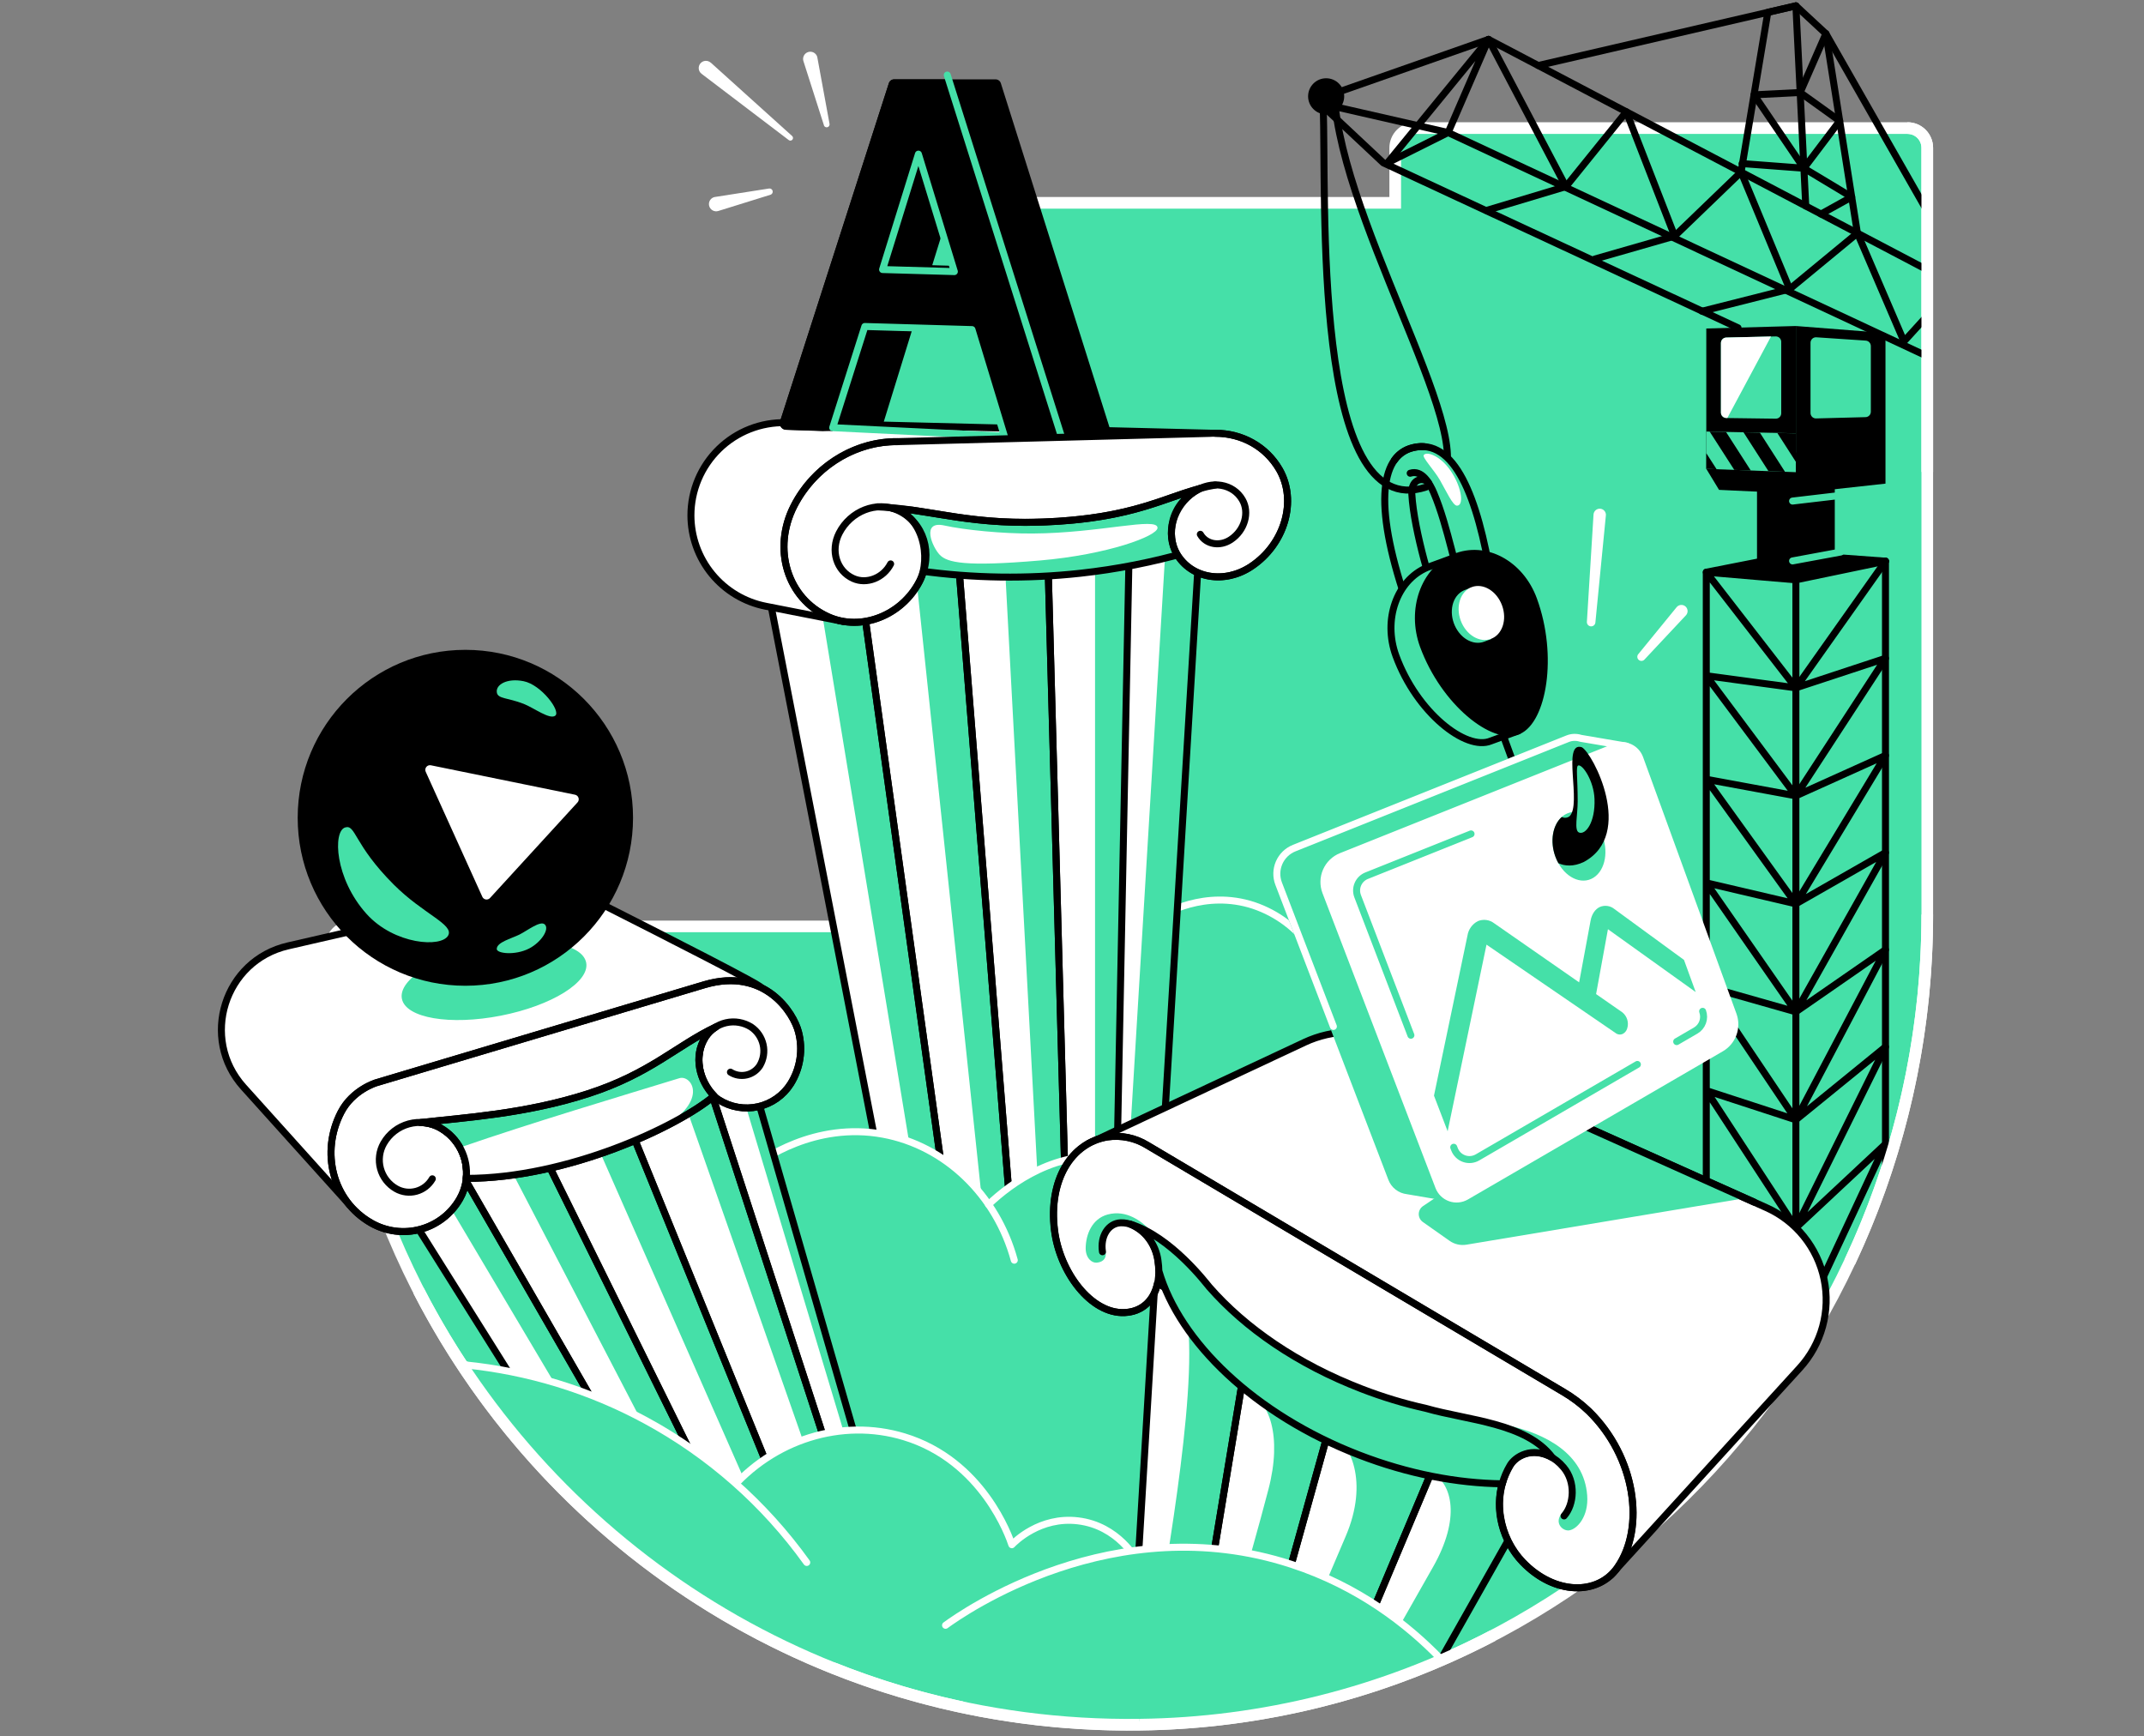 <svg width="368" height="298" viewBox="0 0 368 298" fill="none" xmlns="http://www.w3.org/2000/svg">
<rect x="0" y="0" width="368" height="298" fill="#808080" stroke="none"/>
<path d="M195.61 295.988C270.904 295.015 330.801 232.246 330.801 156.945V25.373C330.801 24.473 330.444 23.61 329.808 22.974C329.172 22.338 328.309 21.981 327.409 21.981H242.877C242.431 21.98 241.99 22.068 241.578 22.238C241.166 22.408 240.791 22.658 240.475 22.973C240.16 23.288 239.909 23.662 239.738 24.073C239.567 24.485 239.479 24.927 239.478 25.373V34.806H151.516C150.615 34.806 149.752 35.163 149.115 35.8C148.478 36.437 148.12 37.3 148.12 38.201V158.99H60.228C59.778 158.99 59.332 159.081 58.916 159.256C58.501 159.43 58.125 159.686 57.809 160.008C57.494 160.329 57.245 160.71 57.078 161.129C56.911 161.547 56.829 161.995 56.836 162.445C58.69 237.12 120.281 296.964 195.628 295.988" fill="#45E0A8"/>
<path d="M195.61 295.988C270.904 295.015 330.801 232.246 330.801 156.945V25.373C330.801 24.473 330.444 23.61 329.808 22.974C329.172 22.338 328.309 21.981 327.409 21.981H242.877C242.431 21.98 241.99 22.068 241.578 22.238C241.166 22.408 240.791 22.658 240.475 22.973C240.16 23.288 239.909 23.662 239.738 24.073C239.567 24.485 239.479 24.927 239.478 25.373V34.806H151.516C150.615 34.806 149.752 35.163 149.115 35.8C148.478 36.437 148.12 37.3 148.12 38.201V158.99H60.228C59.778 158.99 59.332 159.081 58.916 159.256C58.501 159.43 58.125 159.686 57.809 160.008C57.494 160.329 57.245 160.71 57.078 161.129C56.911 161.547 56.829 161.995 56.836 162.445C58.69 237.12 120.281 296.964 195.628 295.988" stroke="white" stroke-width="2" stroke-miterlimit="10"/>
<path d="M245.799 83.24C256.41 79.77 231.874 41.971 229.197 18.384" stroke="black" stroke-width="1.2" stroke-linecap="round" stroke-linejoin="round"/>
<path d="M308.25 99.513V222.23" stroke="black" stroke-width="1.2" stroke-linecap="round" stroke-linejoin="round"/>
<path d="M308.25 99.513L292.871 98.201L308.25 95.177L323.628 96.312L308.25 99.513Z" fill="black" stroke="black" stroke-width="1.2" stroke-linecap="round" stroke-linejoin="round"/>
<path d="M323.628 199.904V96.312" stroke="black" stroke-width="1.2" stroke-linecap="round" stroke-linejoin="round"/>
<path d="M323.628 96.312L308.25 118.046L323.628 112.982L308.25 136.58L323.628 129.651L308.25 155.113L323.628 146.324L308.25 173.647L323.628 162.993L308.25 192.18L323.628 179.663L308.25 210.713L323.628 196.336L308.25 229.247" stroke="black" stroke-width="1.2" stroke-linecap="round" stroke-linejoin="round"/>
<path d="M292.871 218.244V98.201L308.25 118.047L292.871 115.971L308.25 136.58L292.871 133.74L308.25 155.113L292.871 151.513L308.25 173.647L292.871 169.282L308.25 192.18L292.871 187.165L308.25 210.713L292.871 204.821" stroke="black" stroke-width="1.2" stroke-linecap="round" stroke-linejoin="round"/>
<path d="M314.326 78.267H302.177V97.345H314.326V78.267Z" fill="black" stroke="black" stroke-width="1.2" stroke-linecap="round" stroke-linejoin="round"/>
<path d="M308.25 84.69L295.061 84.071L292.871 80.464V56.377L308.25 55.95V84.69Z" fill="black"/>
<path d="M308.25 74.366L292.871 74.058V80.464L308.25 81.037V74.366Z" fill="#45E0A8"/>
<path d="M308.25 84.69L323.628 83V57.152L308.25 55.95V84.69Z" fill="black"/>
<path d="M321.114 70.663V59.387C321.113 59.151 321.023 58.923 320.862 58.751C320.7 58.578 320.479 58.473 320.244 58.457L311.755 57.887C311.628 57.879 311.5 57.897 311.38 57.94C311.26 57.983 311.15 58.05 311.057 58.138C310.964 58.225 310.889 58.33 310.839 58.447C310.788 58.564 310.761 58.69 310.761 58.818V70.882C310.761 71.007 310.786 71.13 310.835 71.245C310.883 71.359 310.954 71.463 311.044 71.55C311.133 71.637 311.239 71.705 311.355 71.75C311.471 71.795 311.595 71.816 311.72 71.812L320.208 71.589C320.45 71.583 320.68 71.483 320.849 71.31C321.018 71.137 321.113 70.905 321.114 70.663V70.663Z" fill="#45E0A8"/>
<path d="M305.735 70.924V58.666C305.735 58.541 305.71 58.418 305.662 58.304C305.614 58.189 305.543 58.086 305.454 57.999C305.365 57.912 305.259 57.844 305.144 57.799C305.028 57.754 304.904 57.732 304.78 57.735L296.291 57.934C296.048 57.939 295.817 58.039 295.646 58.213C295.476 58.387 295.38 58.62 295.379 58.864V70.808C295.379 71.053 295.475 71.288 295.647 71.463C295.819 71.638 296.053 71.738 296.299 71.742L304.787 71.855C304.911 71.857 305.034 71.835 305.148 71.789C305.263 71.743 305.368 71.675 305.456 71.589C305.545 71.502 305.615 71.399 305.663 71.285C305.71 71.171 305.735 71.048 305.735 70.924V70.924Z" fill="#45E0A8"/>
<path d="M307.68 96.266L315.939 94.739" stroke="#45E0A8" stroke-width="1.2" stroke-linecap="round" stroke-linejoin="round"/>
<path d="M296.302 57.93C296.059 57.935 295.827 58.036 295.657 58.209C295.486 58.383 295.391 58.617 295.39 58.86V70.797C295.39 70.919 295.414 71.04 295.46 71.153C295.507 71.266 295.576 71.368 295.662 71.455C295.749 71.541 295.851 71.61 295.964 71.656C296.077 71.703 296.198 71.727 296.32 71.727H296.49L303.977 57.749L296.302 57.93Z" fill="white"/>
<path d="M308.25 74.366H307.868L305.063 74.306L308.25 79.268V74.366Z" fill="black"/>
<path d="M292.871 80.464L294.64 80.527L292.871 77.779V80.464Z" fill="black"/>
<path d="M300.508 80.747L296.256 74.129L293.451 74.073L297.674 80.641L300.508 80.747Z" fill="black"/>
<path d="M306.379 80.966L302.064 74.246L299.259 74.189L303.542 80.86L306.379 80.966Z" fill="black"/>
<path d="M330.801 156.945C330.801 178.192 326.032 198.441 317.495 216.586" stroke="white" stroke-width="2" stroke-miterlimit="10"/>
<path d="M307.68 85.992L315.313 85.094" stroke="#45E0A8" stroke-width="1.2" stroke-linecap="round" stroke-linejoin="round"/>
<path d="M309.944 35.357L308.25 1" stroke="black" stroke-width="1.2" stroke-linecap="round" stroke-linejoin="round"/>
<path d="M298.322 56.261L237.438 27.948L226.519 17.715L248.561 22.745L330.5 61" stroke="black" stroke-width="1.2" stroke-linecap="round" stroke-linejoin="round"/>
<path d="M255.49 6.762L330.5 46.153" stroke="black" stroke-width="1.2" stroke-linecap="round" stroke-linejoin="round"/>
<path d="M248.561 22.745L255.49 6.762L238.145 27.948L248.561 22.745Z" stroke="black" stroke-width="1.2" stroke-linecap="round" stroke-linejoin="round"/>
<path d="M255.122 36.121L268.778 32.022L255.49 6.762" stroke="black" stroke-width="1.2" stroke-linecap="round" stroke-linejoin="round"/>
<path d="M273.747 44.451L287.439 40.518L279.141 19.183L268.778 32.022" stroke="black" stroke-width="1.2" stroke-linecap="round" stroke-linejoin="round"/>
<path d="M292.139 53.413L307.174 49.611L298.845 29.529L287.438 40.518" stroke="black" stroke-width="1.2" stroke-linecap="round" stroke-linejoin="round"/>
<path d="M307.175 49.611L318.811 40.012L326.797 58.592L330.524 54.5" stroke="black" stroke-width="1.2" stroke-linecap="round" stroke-linejoin="round"/>
<path d="M227.623 16.531L255.49 6.762" stroke="black" stroke-width="1.2" stroke-linecap="round" stroke-linejoin="round"/>
<path d="M264.024 11.243L308.25 1" stroke="black" stroke-width="1.2" stroke-linecap="round" stroke-linejoin="round"/>
<path d="M298.845 29.529L303.429 2.118L308.25 1L313.4 5.778L318.811 40.012" stroke="black" stroke-width="1.2" stroke-linecap="round" stroke-linejoin="round"/>
<path d="M313.4 5.775L330.366 35.5" stroke="black" stroke-width="1.2" stroke-linecap="round" stroke-linejoin="round"/>
<path d="M244.366 76.651C244.198 76.642 244.029 76.642 243.861 76.651C243.786 76.651 243.712 76.651 243.641 76.651C243.514 76.651 243.387 76.672 243.259 76.69L243.061 76.718C242.862 76.747 242.665 76.786 242.47 76.835C242.301 76.877 242.134 76.927 241.972 76.983C241.908 77.004 241.844 77.033 241.781 77.057C241.717 77.082 241.593 77.128 241.505 77.171C241.417 77.213 241.346 77.248 241.268 77.287L241.066 77.393C240.978 77.443 240.893 77.499 240.808 77.553L240.656 77.655C240.564 77.719 240.476 77.786 240.387 77.857L240.278 77.949C240.181 78.028 240.089 78.112 240.002 78.2L239.927 78.274C239.832 78.373 239.736 78.472 239.648 78.578L239.606 78.628C239.51 78.745 239.415 78.865 239.326 78.981C236.635 82.787 237.101 91.23 241.802 104.493L245.855 105.084L246.8 103.733C245.951 101.706 242.41 90.399 242.283 84.057C242.272 83.675 242.391 83.3 242.621 82.994C242.851 82.689 243.178 82.471 243.549 82.376C243.92 82.281 244.311 82.316 244.66 82.473C245.008 82.631 245.293 82.903 245.466 83.243C248.374 89.016 249.827 98.643 251.238 101.161L252.101 101.313L255.936 99.496C253.859 86.657 250.386 76.969 244.366 76.651Z" fill="#45E0A8"/>
<path d="M244.366 76.651C243.728 76.617 243.089 76.681 242.471 76.842C236.72 78.257 235.719 87.368 241.82 104.511L245.873 105.102L246.817 103.751C246 101.798 242.686 91.248 242.329 84.803C242.17 81.995 244.451 81.903 245.208 82.865" stroke="black" stroke-width="1.2" stroke-linecap="round" stroke-linejoin="round"/>
<path d="M242.046 81.217C244.051 80.577 245.378 82.883 246.103 84.595C248.579 90.424 249.951 98.845 251.256 101.179L252.119 101.331L255.953 99.513C253.647 85.366 249.675 75.052 242.47 76.842C241.191 77.147 240.071 77.915 239.326 78.999" stroke="black" stroke-width="1.2" stroke-linecap="round" stroke-linejoin="round"/>
<path d="M244.794 83.583C224.97 90.176 227.722 33.214 227.11 18.384" stroke="black" stroke-width="1.2" stroke-linecap="round" stroke-linejoin="round"/>
<path d="M227.622 19.629C229.334 19.629 230.721 18.242 230.721 16.53C230.721 14.819 229.334 13.432 227.622 13.432C225.911 13.432 224.524 14.819 224.524 16.53C224.524 18.242 225.911 19.629 227.622 19.629Z" fill="black"/>
<path d="M299.018 28.072L309.622 28.871L301.063 16.273L308.982 15.877" stroke="black" stroke-width="1.2" stroke-linecap="round" stroke-linejoin="round"/>
<path d="M313.4 5.778L308.982 15.876L315.766 20.747L309.622 28.871L317.828 33.808L312.561 36.73" stroke="black" stroke-width="1.2" stroke-linecap="round" stroke-linejoin="round"/>
<path d="M327.409 21.981C328.309 21.981 329.171 22.338 329.808 22.974C330.444 23.61 330.801 24.473 330.801 25.373V81" stroke="white" stroke-width="2" stroke-miterlimit="10"/>
<path d="M253.768 114.609L260.003 131.642" stroke="black" stroke-width="1.2" stroke-linecap="round" stroke-linejoin="round"/>
<path d="M198.666 157.511C199.727 156.861 206.801 152.638 215.169 155.389C219.254 156.761 222.776 159.436 225.193 163.004" stroke="white" stroke-width="1.2" stroke-linecap="round" stroke-linejoin="round"/>
<path d="M193.951 87.311L206.281 86.406L197.029 239.614L191.076 232.328L193.951 87.311Z" fill="#45E0A8"/>
<path d="M193.951 87.311L206.281 86.406L197.029 239.614L191.076 232.328L193.951 87.311Z" stroke="black" stroke-width="1.2" stroke-linecap="round" stroke-linejoin="round"/>
<path d="M130.022 92.012L146.38 90.809L164.493 221.094L155.53 223.16L130.022 92.012Z" fill="white"/>
<path d="M146.38 90.809L163.962 89.515L174.52 221.674L164.493 221.094L146.38 90.809Z" fill="white"/>
<path d="M163.962 89.514L179.655 88.361L183.366 223.16L174.52 221.674L163.962 89.514Z" fill="white"/>
<path d="M179.655 88.361L193.951 87.311L191.076 232.327L183.365 223.16L179.655 88.361Z" fill="white"/>
<path d="M193.951 87.311L200.863 80.704L191.61 233.912L191.076 232.328L193.951 87.311Z" fill="white"/>
<path d="M174.52 221.674L170.169 221.423L157.132 97.897L158.94 95.23L164.723 99.043L174.52 221.674Z" fill="#45E0A8"/>
<path d="M179.885 96.475H172.454L179.28 224.147L183.365 223.16L179.885 96.475Z" fill="#45E0A8"/>
<path d="M193.792 95.23L187.956 93.098V231.581L191.076 232.328L193.792 95.23Z" fill="#45E0A8"/>
<path d="M139.653 96.475L148.01 102.551L164.492 221.094L160.329 222.053L139.653 96.475Z" fill="#45E0A8"/>
<path d="M130.022 92.012L146.38 90.809L164.493 221.094L155.53 223.16L130.022 92.012Z" stroke="black" stroke-width="1.2" stroke-linecap="round" stroke-linejoin="round"/>
<path d="M146.38 90.809L163.962 89.515L174.52 221.674L164.493 221.094L146.38 90.809Z" stroke="black" stroke-width="1.2" stroke-linecap="round" stroke-linejoin="round"/>
<path d="M163.962 89.514L179.655 88.361L183.366 223.16L174.52 221.674L163.962 89.514Z" stroke="black" stroke-width="1.2" stroke-linecap="round" stroke-linejoin="round"/>
<path d="M179.655 88.361L193.951 87.311L191.076 232.327L183.365 223.16L179.655 88.361Z" stroke="black" stroke-width="1.2" stroke-linecap="round" stroke-linejoin="round"/>
<path d="M156.004 97.497L157.977 97.989C167.069 99.248 176.282 99.381 185.406 98.385C191.687 97.697 197.898 96.475 203.971 94.731C206.329 89.666 208.687 84.597 211.045 79.523L145.966 83.226L156.004 97.497Z" fill="#45E0A8" stroke="black" stroke-width="1.2" stroke-linecap="round" stroke-linejoin="round"/>
<path d="M201.655 79.063L208.608 74.366L134.885 72.541C132.765 72.49 130.656 72.864 128.682 73.64C126.708 74.417 124.91 75.579 123.392 77.061C121.874 78.542 120.667 80.311 119.842 82.265C119.018 84.219 118.592 86.318 118.591 88.439C118.593 92.125 119.875 95.696 122.217 98.541C124.559 101.387 127.817 103.332 131.433 104.044L144.675 106.64L141.015 91.308L155.282 82.501L201.655 79.063Z" fill="white" stroke="black" stroke-width="1.2" stroke-linecap="round" stroke-linejoin="round"/>
<path d="M171.786 14.281L190.768 74.384L180.564 75.123L172.391 74.836L170.693 55.688L156.97 55.291L151.424 73.245L141.22 73.984L134.903 73.761C134.733 73.755 134.568 73.71 134.419 73.629C134.27 73.548 134.142 73.434 134.044 73.295C133.947 73.156 133.883 72.996 133.858 72.829C133.832 72.661 133.846 72.49 133.898 72.329L152.577 14.277C152.637 14.086 152.757 13.92 152.918 13.801C153.08 13.683 153.275 13.619 153.475 13.62H170.884C171.085 13.62 171.28 13.685 171.442 13.804C171.604 13.923 171.724 14.09 171.786 14.281V14.281ZM172.313 45.869L166.162 25.709L160.011 45.515L172.313 45.869Z" fill="black"/>
<path d="M153.475 13.62H162.834L182.262 75.123L172.391 74.836L166.834 56.565L148.442 56.031L142.9 73.984L134.924 73.754C134.75 73.749 134.58 73.703 134.427 73.621C134.274 73.538 134.143 73.422 134.042 73.28C133.942 73.138 133.876 72.974 133.85 72.803C133.824 72.631 133.838 72.455 133.891 72.29L152.559 14.285C152.619 14.089 152.741 13.919 152.906 13.799C153.071 13.679 153.271 13.616 153.475 13.62V13.62ZM163.806 46.612L157.638 26.452L151.487 46.258L163.806 46.612Z" fill="black"/>
<path d="M172.39 74.837L166.834 56.565L148.442 56.031L142.925 73.397L172.39 74.837ZM162.59 12.881L182.251 75.13L162.59 12.881ZM163.806 46.612L157.638 26.452L151.487 46.258L163.806 46.612Z" stroke="#45E0A8" stroke-width="1.2" stroke-linecap="round" stroke-linejoin="round"/>
<path d="M219.594 80.566C217.277 76.559 213.128 74.405 208.629 74.352H208.608C208.255 74.352 207.926 74.352 207.583 74.38L154.013 75.795C153.592 75.795 153.171 75.795 152.746 75.83H152.725C146.108 76.24 139.639 80.283 136.286 86.812C132.505 94.183 135.143 102.728 142.175 105.862C147.802 108.384 154.812 105.643 157.836 99.746C159.852 95.817 158.487 88.354 153.068 87.198L156.605 87.551C163.325 88.503 170.007 90.215 181.625 89.458C192.522 88.75 197.998 86.434 202.949 84.754L206.178 83.763C200.502 86.402 200.318 92.174 201.966 95.028C204.442 99.308 210.179 100.288 214.78 97.218C220.528 93.38 222.685 85.931 219.594 80.566Z" fill="white" stroke="black" stroke-width="1.2" stroke-linecap="round" stroke-linejoin="round"/>
<path d="M208.629 83.24C201.368 84.442 196.657 88.482 181.622 89.461C166.646 90.434 159.905 87.314 150.617 86.986" stroke="black" stroke-width="1.2" stroke-linecap="round" stroke-linejoin="round"/>
<path d="M154.013 75.805C146.96 75.728 139.865 79.873 136.286 86.823C132.505 94.194 135.143 102.739 142.175 105.873C147.802 108.395 154.812 105.653 157.836 99.757C160.255 95.039 158.568 89.582 154.069 87.566C150.469 85.953 145.98 87.704 144.046 91.481C142.497 94.498 143.575 97.993 146.458 99.284C148.76 100.313 151.632 99.192 152.87 96.776" stroke="black" stroke-width="1.2" stroke-linecap="round" stroke-linejoin="round"/>
<path d="M208.629 74.366C210.844 74.336 213.027 74.895 214.954 75.987C216.881 77.079 218.482 78.665 219.594 80.581C222.685 85.932 220.527 93.38 214.776 97.204C210.178 100.274 204.438 99.294 201.962 95.015C199.985 91.587 201.365 86.82 205.046 84.365C207.993 82.398 211.664 83.025 213.245 85.78C214.511 87.973 213.63 91.021 211.271 92.595C209.39 93.855 207.027 93.451 206.026 91.697" stroke="black" stroke-width="1.2" stroke-linecap="round" stroke-linejoin="round"/>
<path d="M174.092 216.274C171.039 205.083 162.282 196.647 151.593 194.663C139.812 192.474 130.782 199.074 129.215 200.255L138.471 232.366L210.766 251.045L204.343 205.246C202.38 203.343 198.086 199.76 191.744 198.699C177.855 196.403 167.867 208.542 167.41 209.115" fill="#45E0A8"/>
<path d="M129.215 200.255C130.782 199.074 139.826 192.474 151.593 194.663C162.282 196.647 171.046 205.083 174.092 216.274" stroke="white" stroke-width="1.2" stroke-linecap="round" stroke-linejoin="round"/>
<path d="M169.664 206.724C173.42 203.141 181.523 197.026 191.734 198.713C198.075 199.774 202.369 203.342 204.332 205.245" stroke="white" stroke-width="1.2" stroke-linecap="round" stroke-linejoin="round"/>
<path d="M141.421 21.5L137.884 10.436C137.803 10.128 137.842 9.801 137.996 9.521C138.149 9.242 138.404 9.032 138.707 8.935C139.011 8.839 139.34 8.862 139.626 9.001C139.913 9.14 140.135 9.384 140.247 9.683C140.247 9.732 140.275 9.789 140.286 9.835L142.383 21.256C142.407 21.381 142.382 21.512 142.313 21.62C142.244 21.728 142.136 21.805 142.012 21.837C141.888 21.868 141.756 21.85 141.644 21.788C141.532 21.725 141.449 21.622 141.41 21.5H141.421Z" fill="white"/>
<path d="M121.986 10.737L135.946 23.325C136.04 23.401 136.1 23.511 136.113 23.631C136.125 23.751 136.09 23.871 136.014 23.965C135.938 24.059 135.827 24.119 135.707 24.131C135.587 24.144 135.467 24.108 135.373 24.032L120.409 12.658C120.277 12.556 120.168 12.429 120.086 12.284C120.005 12.14 119.953 11.98 119.935 11.815C119.916 11.65 119.931 11.483 119.979 11.323C120.026 11.164 120.106 11.016 120.211 10.888C120.317 10.761 120.448 10.655 120.595 10.579C120.743 10.502 120.904 10.456 121.07 10.443C121.235 10.431 121.402 10.451 121.559 10.504C121.717 10.557 121.862 10.641 121.986 10.751V10.737Z" fill="white"/>
<path d="M122.725 33.805L132.041 32.347C132.172 32.338 132.302 32.376 132.408 32.454C132.513 32.532 132.588 32.645 132.617 32.773C132.647 32.9 132.631 33.035 132.57 33.151C132.51 33.268 132.41 33.359 132.289 33.409L123.288 36.21C123.125 36.26 122.954 36.276 122.784 36.257C122.615 36.238 122.451 36.185 122.304 36.1C122.156 36.015 122.027 35.901 121.926 35.764C121.824 35.627 121.752 35.471 121.713 35.305C121.674 35.139 121.67 34.967 121.701 34.8C121.732 34.632 121.796 34.473 121.891 34.331C121.986 34.19 122.109 34.07 122.253 33.978C122.396 33.886 122.557 33.825 122.725 33.798V33.805Z" fill="white"/>
<path d="M162.087 90.187C165.511 90.944 171.991 91.601 177.257 91.562C188.752 91.499 198.68 88.655 198.68 90.59C198.68 91.983 190.156 95.188 178.488 96.192C165.61 97.296 162.593 96.546 161.313 95.234C160.032 93.921 158.031 89.292 162.087 90.187Z" fill="white"/>
<path d="M229.474 291.149L247.193 285.002L268.587 247.136L251.154 239.614L229.474 291.149Z" fill="#45E0A8"/>
<path d="M251.154 239.614L234.131 223.592L214.807 293.07L230.109 289.64L251.154 239.614Z" fill="#45E0A8"/>
<path d="M234.131 223.591L217.072 213.865L203.68 294.784L214.648 293.641L234.131 223.591Z" fill="#45E0A8"/>
<path d="M217.072 213.865L199.515 198.437L193.724 295.355H203.585L217.072 213.865Z" fill="#45E0A8"/>
<path d="M198.061 281.274C200.254 268.022 206.281 234.655 203.328 224.164C202.666 221.809 201.308 220.56 199.826 220.22C199.292 220.1 199.009 216.984 198.411 217.058L194.595 280.97L198.061 281.274Z" fill="white"/>
<path d="M234.863 288.497C238.803 281.556 242.732 274.633 245.99 268.888C250.669 260.637 249.367 254.663 245.668 252.654L230.109 289.64L234.863 288.497Z" fill="white"/>
<path d="M218.339 293.81C222.541 283.77 226.743 273.461 230.933 263.763C235.061 254.214 231.672 247.494 228.457 245.998C228.298 245.927 228.135 245.86 227.966 245.8L214.613 293.81H218.339Z" fill="white"/>
<path d="M206.889 294.57C210.295 281.59 214.317 268.606 217.712 255.622C220.124 246.426 217.808 240.282 214.221 239.104C213.806 238.967 213.374 238.888 212.937 238.867L203.823 293.944L206.889 294.57Z" fill="white"/>
<path d="M230.959 287.618L251.153 239.614L268.587 247.136L248.125 283.353L247.329 284.761" stroke="black" stroke-width="1.2" stroke-linecap="round" stroke-linejoin="round"/>
<path d="M215.602 290.212L234.13 223.592L251.153 239.614L230.617 288.432" stroke="black" stroke-width="1.2" stroke-linecap="round" stroke-linejoin="round"/>
<path d="M203.964 293.069L217.072 213.865L234.13 223.591L214.966 292.498" stroke="black" stroke-width="1.2" stroke-linecap="round" stroke-linejoin="round"/>
<path d="M193.861 293.069L199.515 198.437L217.072 213.865L203.964 293.069" stroke="black" stroke-width="1.2" stroke-linecap="round" stroke-linejoin="round"/>
<path d="M195.076 202.084C194.538 201.33 186.803 196.265 186.803 196.265L223.891 178.892C226.343 177.743 229.014 177.136 231.721 177.113C234.429 177.089 237.11 177.65 239.581 178.758L303.181 207.254C305.688 208.373 307.893 210.071 309.614 212.209C311.336 214.347 312.526 216.863 313.085 219.55C313.644 222.237 313.557 225.019 312.831 227.666C312.104 230.313 310.76 232.749 308.908 234.775L276.439 270.385L271.031 261.804L270.278 247.066L195.076 202.084Z" fill="white" stroke="black" stroke-width="1.2" stroke-linecap="round" stroke-linejoin="round"/>
<path d="M272.718 242.202C271.368 240.906 269.867 239.775 268.247 238.835L196.898 196.53C194.853 195.273 192.433 194.772 190.057 195.115C183.885 196.134 179.92 202.518 180.982 211.12C181.876 218.321 187.245 225.515 193.007 225.268C195.989 225.14 198.044 223.23 198.666 220.242L257.966 254.164C256.395 259.116 257.966 264.555 261.322 268.06C266.79 273.755 274.228 273.84 277.592 269.03C282.434 262.154 280.722 250.008 272.718 242.202Z" fill="white" stroke="black" stroke-width="1.2" stroke-linecap="round" stroke-linejoin="round"/>
<path d="M189.764 214.788C189.357 212.135 190.217 209.949 192.342 209.857C193.05 209.826 196.586 210.696 197.244 210.961C196.07 209.744 193.407 207.534 190.114 208.436C187.429 209.171 186.368 211.873 186.347 214.222C186.347 215.99 187.461 216.783 188.257 216.698C190.195 216.503 189.764 214.788 189.764 214.788Z" fill="#45E0A8"/>
<path d="M272.428 256.64C271.884 249.354 265.082 246.114 259.342 244.745L257.414 247.861L259.837 250.648C261.86 248.579 265.722 248.675 268.35 251.805C270.472 254.313 269.655 257.938 267.922 259.912C266.822 261.5 268.276 262.794 269.337 262.642C270.681 262.444 272.704 260.287 272.428 256.64Z" fill="#45E0A8"/>
<path d="M189.23 214.827C188.823 212.174 190.216 209.949 192.342 209.858C195.31 209.73 198.174 212.627 198.744 216.33C199.536 221.494 197.173 225.087 193.035 225.264C187.26 225.515 181.891 218.321 181.01 211.117C179.949 202.515 183.899 196.131 190.082 195.13C192.457 194.787 194.878 195.287 196.922 196.545L268.262 238.835C269.881 239.775 271.382 240.906 272.732 242.202C280.733 250.023 282.448 262.168 277.638 269.04C274.267 273.851 266.829 273.766 261.368 268.071C257.368 263.908 255.904 257.001 259.214 251.473C260.94 248.597 265.432 248.314 268.371 251.826C270.493 254.334 270.193 258.193 268.46 260.166" stroke="black" stroke-width="1.2" stroke-linecap="round" stroke-linejoin="round"/>
<path d="M244.777 241.711C241.014 240.878 237.321 239.761 233.728 238.368C222.71 234.124 213.737 227.938 207.555 220.861C207.084 220.32 200.958 212.188 193.966 210.08C195.245 210.606 196.362 211.462 197.204 212.56C198.046 213.657 198.582 214.958 198.758 216.33C198.803 216.637 198.838 216.941 198.864 217.243C198.889 217.536 198.903 217.826 198.907 218.109C202.444 230.29 215.35 242.772 233.254 249.697C241.693 252.958 250.135 254.557 257.846 254.649C258.155 253.531 258.613 252.461 259.207 251.466C260.049 250.051 262.868 248.148 266.448 250.15C262.005 244.172 251.851 243.752 244.777 241.711Z" fill="#45E0A8" stroke="black" stroke-width="1.2" stroke-linecap="round" stroke-linejoin="round"/>
<path d="M263.264 189.365L250.121 195.024L246.825 205.256L244.25 206.989C244.027 207.139 243.844 207.341 243.717 207.578C243.59 207.814 243.522 208.078 243.519 208.347C243.516 208.616 243.579 208.881 243.701 209.12C243.823 209.359 244.002 209.565 244.221 209.72L248.798 212.945C249.646 213.544 250.696 213.783 251.72 213.61L299.535 205.627L263.264 189.365Z" fill="#45E0A8"/>
<path d="M260.205 187.992L301.102 206.317" stroke="black" stroke-width="1.2" stroke-linecap="round" stroke-linejoin="round"/>
<path d="M289.405 172.777L275.859 135.554H276.743L279.141 128.042L271.307 126.708C270.578 126.469 269.787 126.494 269.075 126.779L222.137 145.553C220.98 146.016 220.052 146.915 219.553 148.057C219.054 149.199 219.024 150.491 219.47 151.654L238.866 202.271C239.081 202.831 239.445 203.321 239.919 203.687C240.393 204.054 240.959 204.284 241.554 204.35L249.003 205.617L253.353 202.193L251.9 199.091L287.332 178.499C288.294 177.94 289.029 177.06 289.408 176.014C289.787 174.968 289.786 173.822 289.405 172.777V172.777Z" fill="#45E0A8" stroke="#45E0A8" stroke-width="1.2" stroke-miterlimit="10"/>
<path d="M279.141 128.042L271.307 126.708C270.578 126.469 269.787 126.494 269.075 126.779L222.137 145.553C220.98 146.016 220.052 146.915 219.553 148.057C219.054 149.199 219.024 150.491 219.47 151.654L228.864 176.161" stroke="white" stroke-width="1.2" stroke-linecap="round" stroke-linejoin="round"/>
<path d="M295.415 179.903L251.656 205.334C251.246 205.572 250.789 205.718 250.317 205.763C249.844 205.807 249.368 205.749 248.921 205.591C248.473 205.433 248.066 205.18 247.726 204.849C247.386 204.518 247.122 204.118 246.952 203.675L227.556 153.072C227.11 151.909 227.139 150.617 227.638 149.475C228.137 148.334 229.066 147.434 230.222 146.971L277.157 128.197C277.565 128.034 278 127.955 278.439 127.964C278.878 127.973 279.31 128.069 279.711 128.249C280.111 128.428 280.472 128.685 280.771 129.007C281.069 129.328 281.301 129.706 281.451 130.118L297.491 174.195C297.867 175.239 297.866 176.382 297.486 177.425C297.107 178.468 296.374 179.345 295.415 179.903V179.903Z" fill="white" stroke="white" stroke-width="1.2" stroke-linecap="round" stroke-linejoin="round"/>
<path d="M242.17 177.668L233.034 153.822C232.772 153.149 232.786 152.4 233.075 151.737C233.363 151.074 233.901 150.553 234.573 150.286L252.494 143.116" stroke="#45E0A8" stroke-width="1.2" stroke-linecap="round" stroke-linejoin="round"/>
<path d="M281.044 182.68L253.594 198.635C253.251 198.834 252.868 198.957 252.473 198.994C252.078 199.031 251.679 198.982 251.305 198.849C250.93 198.717 250.589 198.505 250.305 198.228C250.02 197.951 249.799 197.616 249.657 197.245L249.52 196.891" stroke="#45E0A8" stroke-width="1.2" stroke-linecap="round" stroke-linejoin="round"/>
<path d="M292.245 173.562C292.465 174.165 292.466 174.827 292.247 175.431C292.029 176.035 291.605 176.543 291.05 176.865L287.789 178.761" stroke="#45E0A8" stroke-width="1.2" stroke-linecap="round" stroke-linejoin="round"/>
<path d="M275.063 143.466C276.191 146.54 275.332 149.833 273.121 150.841C270.911 151.849 268.131 150.162 266.978 147.039C265.825 143.916 266.727 140.584 268.983 139.611C271.24 138.638 273.928 140.389 275.063 143.466Z" fill="#45E0A8"/>
<path d="M271.491 128.233C268.046 127.193 271.523 137.984 269.415 140.075C269.227 140.225 269 140.318 268.761 140.342C268.522 140.366 268.281 140.319 268.067 140.209C266.504 141.581 265.991 144.379 266.974 147.039C267.115 147.416 267.284 147.783 267.48 148.135C268.541 148.641 270.076 148.782 271.859 147.926C280.662 143.169 273.369 129.177 271.491 128.233Z" fill="black"/>
<path d="M277.316 177.3C277.496 177.438 277.712 177.522 277.939 177.541C278.165 177.56 278.392 177.513 278.593 177.406C278.939 177.203 279.193 176.873 279.3 176.487C279.451 175.999 279.453 175.478 279.306 174.989C279.159 174.501 278.868 174.068 278.473 173.746L273.956 170.605L275.99 159.471L291.053 170.258L289.044 164.741L277.107 156.015C276.76 155.728 276.34 155.543 275.895 155.481C275.449 155.419 274.994 155.481 274.582 155.661V155.661C273.793 156.036 273.22 156.882 273.015 157.982L271.045 168.592L256.452 158.445C256.057 158.143 255.59 157.951 255.097 157.889C254.604 157.827 254.104 157.897 253.647 158.091C253.178 158.336 252.774 158.688 252.467 159.118C252.16 159.548 251.958 160.045 251.879 160.567L246.131 188.035L248.483 194.171C248.483 194.15 248.483 194.136 248.483 194.115L255.147 162.12L277.316 177.3Z" fill="#45E0A8"/>
<path d="M63.995 198.423L76.159 196.053L118.278 269.064L104.048 262.205L63.995 198.423Z" fill="white"/>
<path d="M90.755 193.015L76.158 196.053L123.086 277.398L132.671 277.89L90.755 193.015Z" fill="white"/>
<path d="M90.755 193.015L106.579 189.718L140.657 273.525L136.816 278.105L132.671 277.89L90.755 193.015Z" fill="white"/>
<path d="M106.579 189.719L140.657 273.525L147.459 265.422L121.788 186.553L106.579 189.719Z" fill="white"/>
<path d="M128.448 183.062L148.728 253.347L147.459 265.422L121.788 186.553L128.448 183.062Z" fill="white"/>
<path d="M84.293 194.217L127.652 277.632L132.671 277.89L90.755 193.015L84.293 194.217Z" fill="#45E0A8"/>
<path d="M100.061 191.076L137.853 276.871L140.657 273.525L106.579 189.718L100.061 191.076Z" fill="#45E0A8"/>
<path d="M116.9 187.572L145.17 268.149L147.459 265.422L121.788 186.553L116.9 187.572Z" fill="#45E0A8"/>
<path d="M126.312 184.183L148.308 257.348L148.729 253.347L128.448 183.062L126.312 184.183Z" fill="#45E0A8"/>
<path d="M71.299 197.156L113.641 268.492L118.937 270.207L76.158 196.053L71.299 197.156Z" fill="#45E0A8"/>
<path d="M103.689 261.633L63.995 198.423L76.159 196.053L118.937 270.207" stroke="black" stroke-width="1.2" stroke-linecap="round" stroke-linejoin="round"/>
<path d="M118.608 269.635L76.158 196.053L90.755 193.015L129.159 270.778" stroke="black" stroke-width="1.2" stroke-linecap="round" stroke-linejoin="round"/>
<path d="M90.755 193.015L106.579 189.718L140.657 273.525L136.816 278.105L132.671 277.89L90.755 193.015Z" stroke="black" stroke-width="1.2" stroke-linecap="round" stroke-linejoin="round"/>
<path d="M106.579 189.719L140.657 273.525L147.459 265.422L121.788 186.553L106.579 189.719Z" stroke="black" stroke-width="1.2" stroke-linecap="round" stroke-linejoin="round"/>
<path d="M128.448 183.062L148.728 253.347L147.459 265.422L121.788 186.553L128.448 183.062Z" stroke="black" stroke-width="1.2" stroke-linecap="round" stroke-linejoin="round"/>
<path d="M154.554 257.987C151.993 254.426 131.946 259.66 126.297 254.631C122.222 250.997 117.791 247.781 113.073 245.032C102.84 239.086 91.467 235.412 79.724 234.238C84.297 241.057 87.154 245.032 90.013 248.487L104.873 263.348L120.877 274.208L131.736 280.495L141.453 285.067L165.773 288.352L154.554 257.987Z" fill="#45E0A8"/>
<path d="M59.768 196.057L59.998 206.777L41.797 186.563C34.278 178.209 38.494 164.85 49.448 162.332L87.816 153.511C93.219 152.27 98.886 152.958 103.835 155.456C114.116 160.652 131.037 169.25 130.577 169.448C129.919 169.717 79.646 182.935 79.646 182.935L59.768 196.057Z" fill="white" stroke="black" stroke-width="1.2" stroke-linecap="round" stroke-linejoin="round"/>
<path d="M85.974 174.308C94.709 172.594 101.263 168.516 100.612 165.2C99.962 161.884 92.353 160.585 83.618 162.299C74.883 164.013 68.329 168.09 68.98 171.406C69.631 174.722 77.239 176.021 85.974 174.308Z" fill="#45E0A8"/>
<path d="M137.06 177.124C136.258 173.912 131.338 165.936 120.936 168.989L64.572 185.824C64.572 185.824 60.525 187.027 58.527 190.896C54.99 197.726 57.035 206.077 63.709 209.893C64.979 210.62 66.381 211.09 67.833 211.275C69.285 211.46 70.76 211.357 72.172 210.972C73.585 210.587 74.907 209.928 76.065 209.031C77.222 208.135 78.191 207.019 78.917 205.748C79.868 204.082 80.254 202.154 80.017 200.251L104.776 191.409L122.046 187.6C122.442 188.054 122.899 188.452 123.404 188.781C125.406 190.042 127.826 190.457 130.133 189.935C132.44 189.413 134.446 187.997 135.709 185.998C136.528 184.689 137.07 183.226 137.302 181.7C137.535 180.174 137.452 178.617 137.06 177.124Z" fill="white" stroke="black" stroke-width="1.2" stroke-linecap="round" stroke-linejoin="round"/>
<path d="M125.374 184.003C126.193 184.523 127.185 184.696 128.132 184.484C129.078 184.272 129.902 183.693 130.422 182.875C131.06 181.791 131.262 180.505 130.986 179.278C130.711 178.051 129.979 176.975 128.94 176.268C128.306 175.866 127.599 175.593 126.86 175.465C126.121 175.336 125.364 175.354 124.631 175.519C123.899 175.683 123.207 175.99 122.593 176.422C121.98 176.854 121.457 177.402 121.056 178.036C118.934 181.368 120.062 186.645 123.39 188.76C124.381 189.388 125.485 189.814 126.64 190.015C127.795 190.215 128.978 190.187 130.122 189.93C131.266 189.674 132.348 189.194 133.307 188.52C134.265 187.845 135.082 186.988 135.709 185.998C136.528 184.689 137.07 183.226 137.302 181.7C137.535 180.174 137.452 178.617 137.06 177.124C136.258 173.912 131.338 165.936 120.936 168.989L64.572 185.824C64.572 185.824 60.525 187.027 58.527 190.896C54.99 197.726 57.035 206.077 63.709 209.893C64.979 210.62 66.381 211.09 67.833 211.275C69.285 211.46 70.76 211.357 72.172 210.972C73.585 210.587 74.907 209.928 76.065 209.031C77.222 208.135 78.191 207.019 78.917 205.748C79.5 204.73 79.876 203.607 80.023 202.443C80.171 201.279 80.088 200.098 79.778 198.967C79.468 197.835 78.938 196.776 78.218 195.85C77.498 194.924 76.602 194.149 75.582 193.57C73.941 192.633 71.995 192.386 70.171 192.883C68.348 193.38 66.797 194.582 65.859 196.223C65.487 196.873 65.246 197.59 65.152 198.333C65.057 199.076 65.109 199.831 65.306 200.554C65.504 201.276 65.841 201.953 66.3 202.545C66.759 203.137 67.33 203.633 67.981 204.004C68.501 204.302 69.075 204.494 69.669 204.57C70.264 204.646 70.868 204.603 71.446 204.446C72.024 204.288 72.565 204.018 73.039 203.651C73.513 203.284 73.909 202.827 74.206 202.306" stroke="black" stroke-width="1.2" stroke-linecap="round" stroke-linejoin="round"/>
<path d="M121.056 178.025C121.516 177.307 122.133 176.703 122.859 176.257C116.086 179.472 111.651 184.236 100.931 187.706C90.157 191.193 79.522 191.812 72.229 192.657C73.405 192.68 74.556 192.993 75.582 193.57C77.084 194.427 78.304 195.702 79.094 197.241C79.883 198.78 80.207 200.515 80.028 202.235C97.404 202.235 116.376 193.333 122.573 188.088C120.03 185.47 118.987 181.283 121.056 178.025Z" fill="#45E0A8" stroke="black" stroke-width="1.2" stroke-linecap="round" stroke-linejoin="round"/>
<path d="M116.61 185.039C106.59 188.116 91.314 192.661 78.935 196.941C79.996 198.628 80.243 200.258 80.035 202.246C91.547 202.246 103.891 198.617 112.486 194.178C122.053 189.248 118.757 184.378 116.61 185.039Z" fill="white"/>
<path d="M121.056 178.025C121.516 177.307 122.133 176.703 122.859 176.257C116.086 179.472 111.651 184.236 100.931 187.706C90.157 191.193 79.522 191.812 72.229 192.657C73.405 192.68 74.556 192.993 75.582 193.57C77.084 194.427 78.304 195.702 79.094 197.241C79.883 198.78 80.207 200.515 80.028 202.235C97.404 202.235 116.376 193.333 122.573 188.088C120.03 185.47 118.987 181.283 121.056 178.025Z" stroke="black" stroke-width="1.2" stroke-linecap="round" stroke-linejoin="round"/>
<path d="M125.098 255.996C132.621 247.052 144.505 243.345 155.162 246.574C168.715 250.677 173.264 263.855 173.674 265.107C174.141 264.616 178.484 260.219 185.031 261.008C191.91 261.832 195.09 267.647 195.359 268.16" fill="#45E0A8"/>
<path d="M125.098 255.996C132.621 247.052 144.505 243.345 155.162 246.574C168.715 250.677 173.264 263.855 173.674 265.107C174.141 264.616 178.484 260.219 185.031 261.008C191.91 261.832 195.09 267.647 195.359 268.16" stroke="white" stroke-width="1.2" stroke-linecap="round" stroke-linejoin="round"/>
<path d="M79.724 234.23C78.277 234.087 81.181 234.296 79.724 234.23C90.618 235.306 101.204 238.549 110.852 243.783C121.782 249.712 131.226 258.043 138.472 268.149" fill="#45E0A8"/>
<path d="M79.724 234.23C81.181 234.296 78.277 234.087 79.724 234.23ZM79.724 234.23C90.618 235.306 101.204 238.549 110.852 243.783C121.782 249.712 131.226 258.043 138.472 268.149" stroke="white" stroke-width="1.2" stroke-linecap="round" stroke-linejoin="round"/>
<path d="M162.296 278.933C165.2 276.811 191.207 258.536 221.649 268.468C233.311 272.272 241.699 278.936 247.193 284.603C241.477 286.782 239.191 287.925 232.332 289.64" fill="#45E0A8"/>
<path d="M162.296 278.933C165.2 276.811 191.207 258.536 221.649 268.468C233.311 272.272 241.699 278.936 247.193 284.603C244.906 286.211 234.047 289.64 228.331 291.355L206.612 295.356H182.606L165.459 292.498L162.296 278.933Z" fill="#45E0A8"/>
<path d="M162.296 278.933C165.2 276.811 191.207 258.536 221.649 268.468C233.311 272.272 241.699 278.936 247.193 284.603" stroke="white" stroke-width="1.2" stroke-linecap="round" stroke-linejoin="round"/>
<path d="M79.876 169.176C95.77 169.176 108.655 156.27 108.655 140.35C108.655 124.43 95.77 111.525 79.876 111.525C63.981 111.525 51.096 124.43 51.096 140.35C51.096 156.27 63.981 169.176 79.876 169.176Z" fill="black"/>
<path d="M98.696 136.389L73.959 131.338C73.814 131.308 73.664 131.319 73.526 131.37C73.387 131.42 73.265 131.508 73.173 131.623C73.081 131.738 73.023 131.877 73.005 132.023C72.987 132.169 73.01 132.318 73.071 132.452L82.787 153.907C82.841 154.028 82.925 154.133 83.03 154.213C83.136 154.293 83.259 154.346 83.39 154.367C83.521 154.388 83.655 154.376 83.78 154.332C83.905 154.288 84.017 154.214 84.106 154.116L99.127 137.711C99.223 137.607 99.289 137.479 99.319 137.341C99.348 137.203 99.341 137.059 99.297 136.924C99.253 136.79 99.174 136.669 99.069 136.575C98.963 136.481 98.834 136.417 98.696 136.389Z" fill="white"/>
<path d="M59.238 142.009C57.116 142.671 57.441 150.745 62.899 156.829C67.663 162.134 75.833 162.689 76.94 160.521C77.906 158.633 72.653 156.882 67.582 151.81C60.681 144.909 61.081 141.44 59.238 142.009Z" fill="#45E0A8"/>
<path d="M85.262 162.87C85.262 161.71 87.699 161.101 89.153 160.394C90.497 159.722 92.711 157.978 93.478 158.625C94.391 159.386 92.937 161.681 90.819 162.785C88.417 164.012 85.276 163.648 85.262 162.87Z" fill="#45E0A8"/>
<path d="M95.325 122.811C94.412 123.592 91.607 121.463 89.878 120.791C87.098 119.712 85.453 119.953 85.28 118.849C85.05 117.505 87.02 116.331 89.878 116.908C92.913 117.52 96.255 122.015 95.325 122.811Z" fill="#45E0A8"/>
<path d="M281.168 112.303L287.774 104.211C287.864 104.099 287.976 104.007 288.102 103.94C288.228 103.873 288.366 103.832 288.509 103.82C288.651 103.808 288.795 103.824 288.93 103.869C289.066 103.913 289.192 103.985 289.299 104.079C289.407 104.173 289.494 104.288 289.556 104.417C289.618 104.546 289.653 104.686 289.66 104.828C289.667 104.971 289.644 105.114 289.594 105.248C289.544 105.382 289.468 105.504 289.37 105.608L282.225 113.23C282.097 113.351 281.929 113.421 281.753 113.424C281.576 113.428 281.405 113.366 281.272 113.25C281.139 113.134 281.055 112.973 281.035 112.797C281.015 112.622 281.061 112.446 281.164 112.303H281.168Z" fill="white"/>
<path d="M275.636 88.45L273.832 106.867C273.806 107.051 273.711 107.219 273.566 107.336C273.421 107.453 273.236 107.51 273.05 107.496C272.864 107.481 272.691 107.396 272.565 107.258C272.44 107.12 272.372 106.94 272.375 106.753L273.517 88.28C273.528 88.141 273.567 88.005 273.631 87.88C273.694 87.756 273.782 87.645 273.888 87.555C273.994 87.464 274.118 87.395 274.251 87.352C274.384 87.309 274.524 87.293 274.663 87.304C274.803 87.315 274.938 87.354 275.063 87.417C275.187 87.481 275.298 87.568 275.389 87.675C275.479 87.781 275.548 87.904 275.591 88.037C275.634 88.17 275.651 88.311 275.639 88.45H275.636Z" fill="white"/>
<path d="M258.942 123.384C260.756 118.931 261.007 111.475 258.5 104.638C256.943 100.394 253.594 97.532 249.958 96.857L249.675 95.661L244.95 97.394C239.733 99.584 237.338 106.371 239.602 112.554C243.181 122.33 251.666 128.929 255.872 127.172L260.597 125.442L258.942 123.384Z" fill="#45E0A8" stroke="black" stroke-width="1.2" stroke-linecap="round" stroke-linejoin="round"/>
<path d="M263.221 102.891C266.801 112.667 264.767 123.685 260.579 125.442C256.392 127.2 247.903 120.597 244.31 110.824C242.046 104.642 244.444 97.855 249.661 95.662C254.878 93.469 260.958 96.709 263.221 102.891Z" fill="black" stroke="black" stroke-width="1.2" stroke-linecap="round" stroke-linejoin="round"/>
<path d="M256.041 103.202C255.175 101.876 253.919 101.126 252.681 101.063L252.589 100.822L251.479 101.236C251.134 101.36 250.814 101.544 250.534 101.781C248.907 103.153 248.734 106.025 250.149 108.175C251.33 109.983 253.251 110.718 254.803 110.103L255.946 109.682L255.843 109.41C257.29 107.959 257.396 105.25 256.041 103.202Z" fill="#45E0A8"/>
<path d="M255.913 109.643C257.869 108.918 258.718 106.341 257.809 103.887C256.9 101.432 254.578 100.029 252.621 100.754C250.665 101.478 249.816 104.056 250.725 106.51C251.634 108.965 253.956 110.367 255.913 109.643Z" fill="white"/>
<path d="M270.797 137.553C270.797 133.383 270.444 131.494 270.9 131.367C271.643 131.162 273.563 134.009 273.684 137.111C273.839 141.132 272.145 143.346 271.013 142.872C270.157 142.515 270.79 139.922 270.797 137.553Z" fill="#45E0A8"/>
<path d="M244.377 78.09C244.062 78.483 246.191 80.711 247.146 82.384C248.25 84.315 249.371 86.784 250.078 86.784C251.221 86.784 250.984 83.983 249.268 81.217C247.475 78.299 244.929 77.383 244.377 78.09Z" fill="white"/>
<path d="M71.844 221.515C94.833 266.247 141.697 296.689 195.61 295.988" stroke="white" stroke-width="2" stroke-miterlimit="10"/>
<path d="M195.61 295.988C216.723 295.738 237.478 290.511 256.19 280.73" stroke="white" stroke-width="2" stroke-miterlimit="10"/>
</svg>
